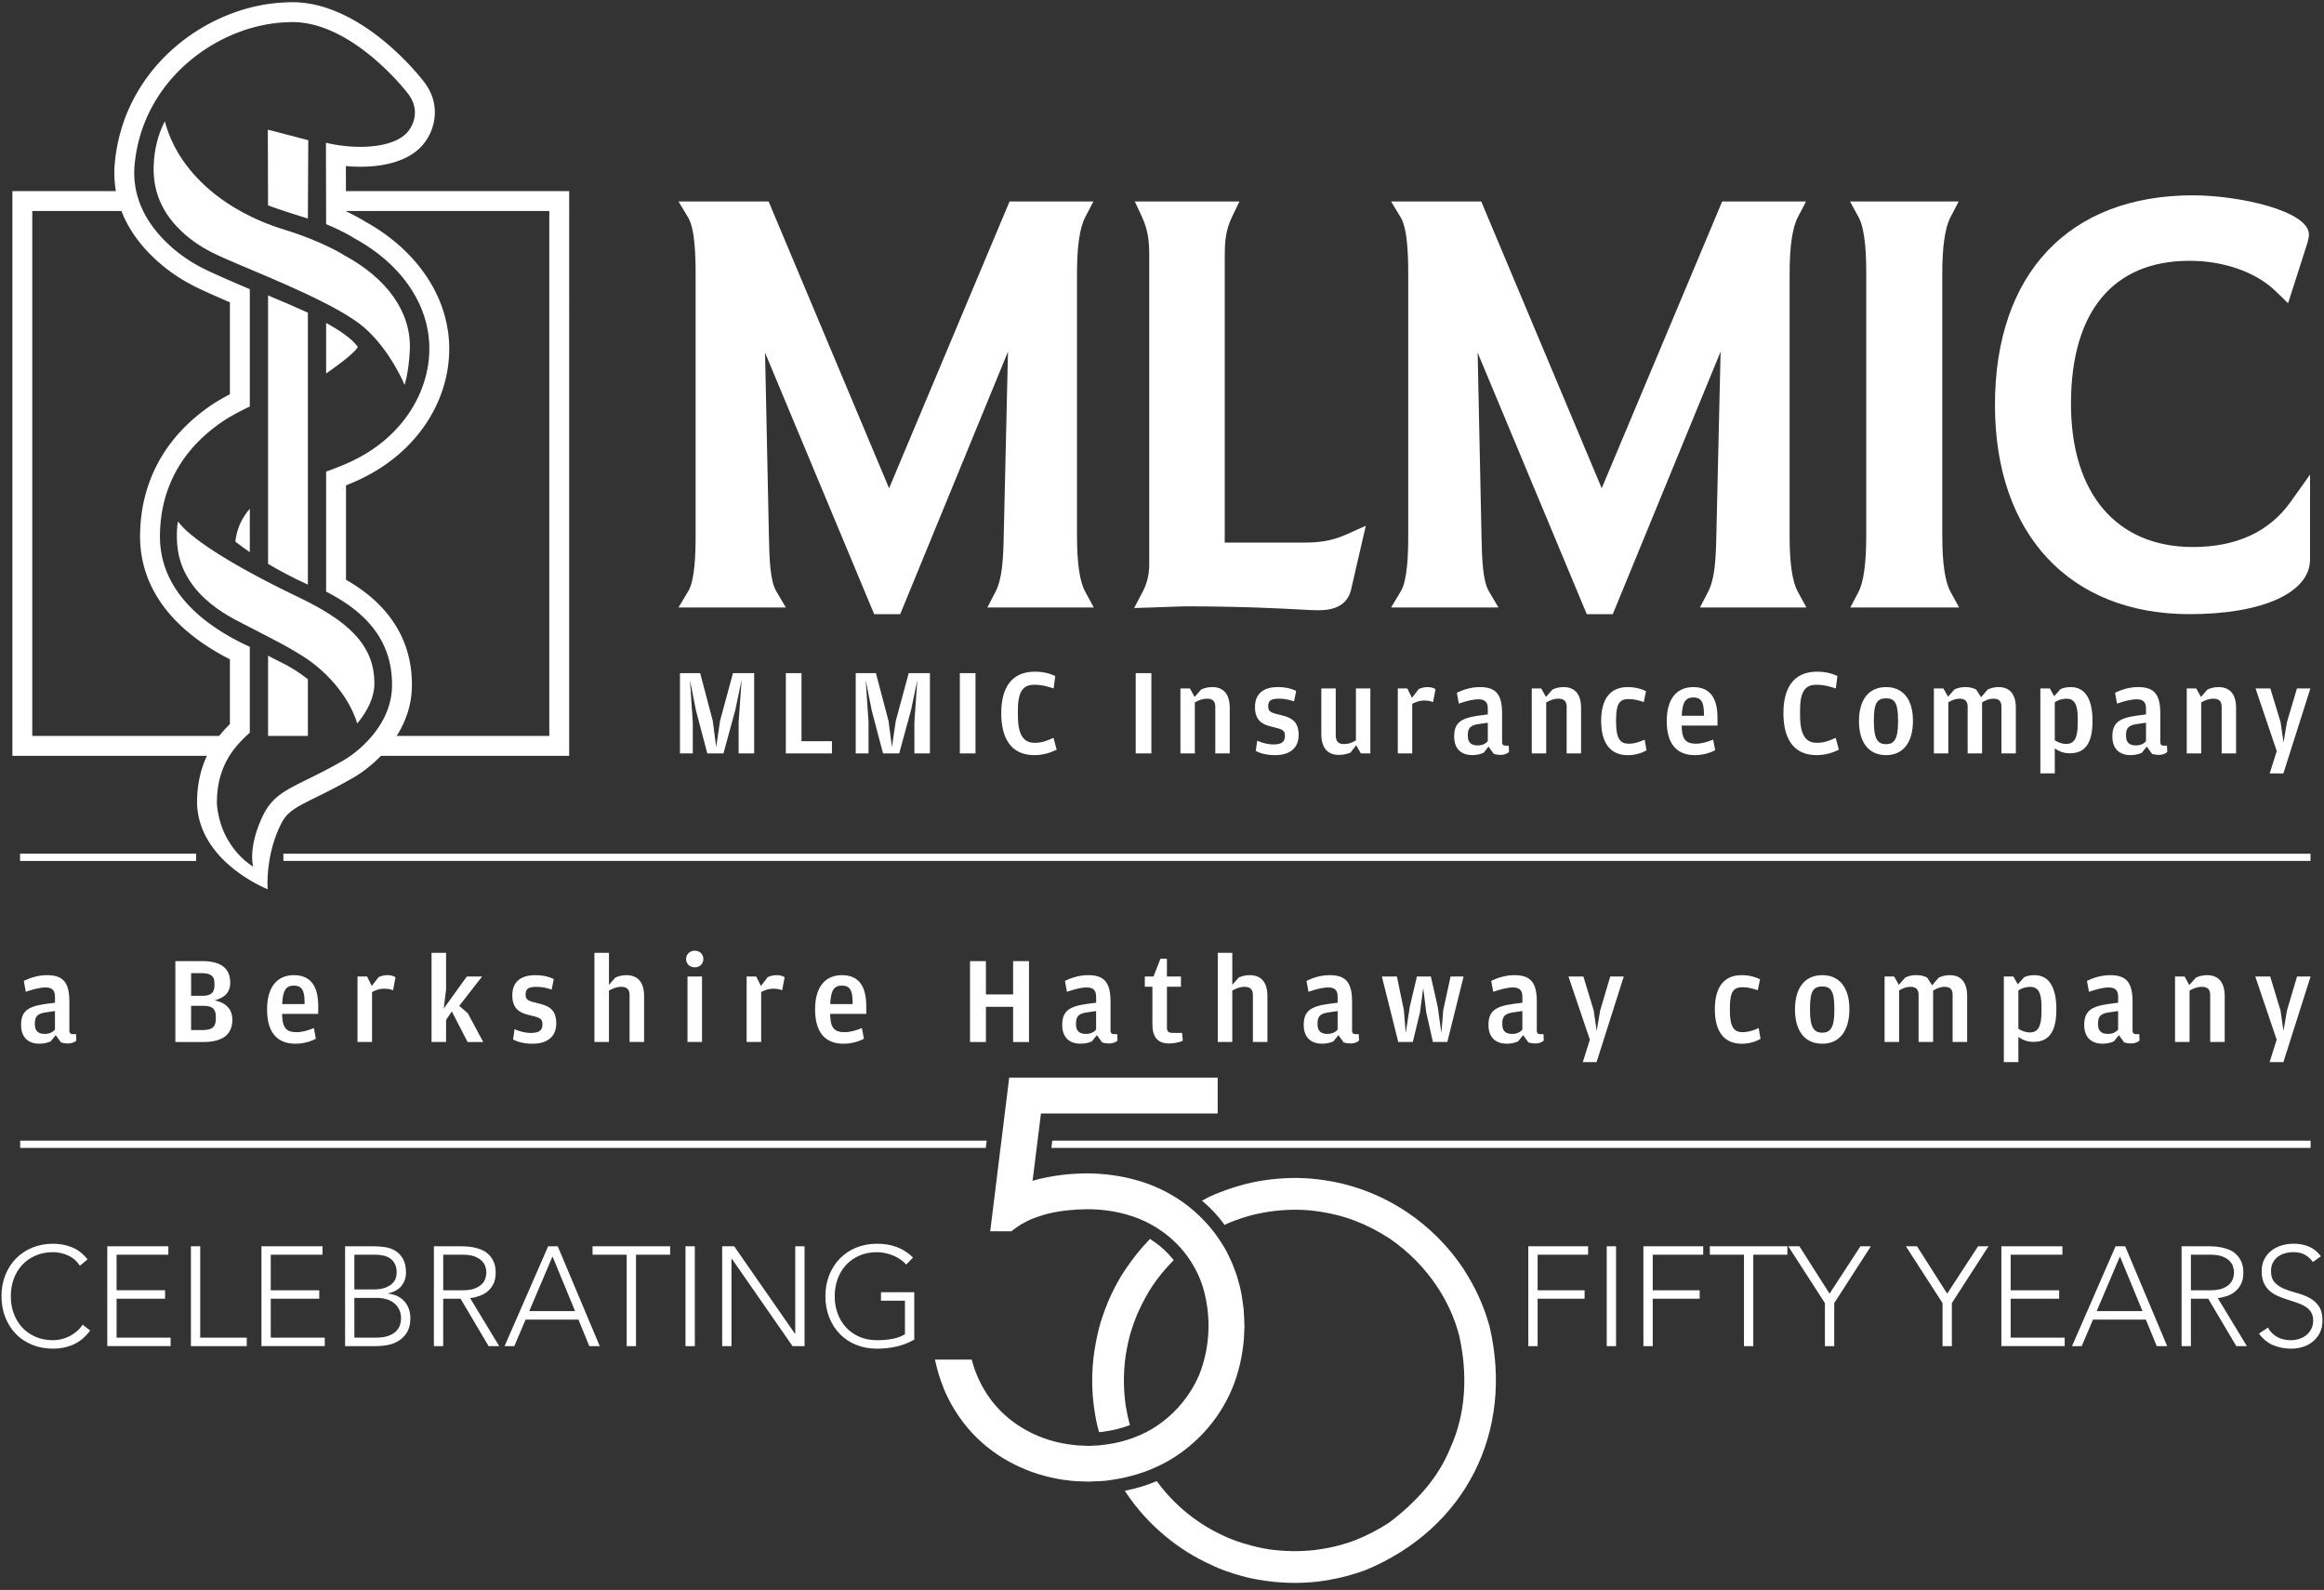 <svg id="a" data-name="Layer 1" xmlns="http://www.w3.org/2000/svg" width="130" height="88.915" viewBox="0 0 130 88.915"><rect x="0" y="0" width="130" height="88.915" fill="#333333" stroke="none"/><defs><style>.c{fill:#fff}</style></defs><path class="c" d="M38.036 37.646h1.131l.703 2.669.193 1.462.214-1.462.724-2.669h1.186v4.489h-.869v-1.751l.165-2.358-.352 1.682-.662 2.427h-.903l-.634-2.399-.338-1.71.159 2.365v1.744h-.717v-4.489ZM43.958 37.646h.876v3.806h1.703v.683h-2.579v-4.489ZM47.867 37.646h1.131l.703 2.669.193 1.462.214-1.462.724-2.669h1.186v4.489h-.869v-1.751l.165-2.358-.352 1.682-.662 2.427h-.903l-.634-2.399-.338-1.71.159 2.365v1.744h-.717v-4.489ZM53.692 37.646h.876v4.489h-.876v-4.489ZM56.008 39.88c0-1.317.503-2.317 1.883-2.317.476 0 .841.104 1.138.242l-.09.696c-.414-.131-.69-.207-1.076-.207-.551 0-.924.262-.924 1.413v.29c0 1.193.372 1.545.944 1.545.414 0 .676-.117 1.048-.276l.179.662c-.317.152-.731.303-1.248.303-1.372 0-1.855-1.034-1.855-2.352ZM63.529 37.646h.876v4.489h-.876v-4.489ZM67.189 38.563c.152-.076.365-.138.614-.138.634 0 .986.386.986 1.172v2.537h-.807v-2.62c0-.317-.172-.441-.462-.441-.262 0-.448.083-.683.207v2.854h-.807v-3.634h.531l.262.476.365-.414ZM70.243 41.997l.083-.572c.235.096.538.207.903.207.434 0 .648-.124.648-.476 0-.358-.173-.372-.8-.531-.511-.124-.876-.379-.876-1.083 0-.772.503-1.117 1.276-1.117.469 0 .814.103 1.028.214l-.118.586c-.275-.09-.51-.152-.834-.152-.434 0-.613.09-.613.428 0 .331.193.365.758.503.613.145.945.4.945 1.104 0 .675-.435 1.124-1.317 1.124-.517 0-.869-.124-1.083-.235ZM75.848 38.501h.807v3.634h-.531l-.262-.455-.324.414c-.18.069-.4.124-.648.124-.628 0-.979-.393-.979-1.179v-2.537h.807v2.607c0 .379.172.503.455.503.276 0 .462-.076.675-.207v-2.903ZM79.363 38.536c.152-.069.303-.11.496-.11.221 0 .365.062.441.117l-.138.724c-.124-.056-.269-.09-.51-.09-.248 0-.455.083-.655.186v2.772h-.807v-3.634h.531l.262.524.379-.489ZM83.224 39.611c0-.297-.118-.503-.517-.503-.318 0-.676.097-1.104.241l-.11-.607c.303-.145.752-.317 1.29-.317.896 0 1.241.407 1.241 1.468v1.593c0 .172.069.214.207.214h.166l.014.358c-.076.069-.228.159-.476.159-.131 0-.262-.021-.373-.056l-.296-.407-.276.345c-.138.062-.345.131-.634.131-.531 0-1.014-.276-1.014-1.041 0-.766.379-1.027 1.351-1.165l.531-.069v-.345Zm0 .807-.476.069c-.462.062-.641.2-.641.614v.055c0 .373.2.531.545.531.29 0 .455-.11.573-.234v-1.034ZM86.843 38.563c.152-.076.365-.138.613-.138.635 0 .986.386.986 1.172v2.537h-.806v-2.62c0-.317-.173-.441-.462-.441-.262 0-.448.083-.683.207v2.854h-.807V38.501h.531l.262.476.365-.414ZM89.565 40.321c0-1.248.517-1.896 1.489-1.896.441 0 .807.117 1.021.228l-.124.607c-.282-.09-.552-.165-.841-.165-.469 0-.71.193-.71 1.145v.131c0 .958.241 1.221.71 1.221.338 0 .614-.11.89-.228l.103.6c-.22.124-.579.269-1.048.269-.972 0-1.489-.676-1.489-1.91ZM94.867 41.59c.352 0 .662-.11.966-.228l.11.593c-.214.117-.641.276-1.131.276-1.048 0-1.579-.662-1.579-1.91 0-1.262.579-1.896 1.489-1.896.965 0 1.351.655 1.351 1.717v.434h-2.006c.014.773.228 1.014.8 1.014Zm.448-1.559v-.124c0-.669-.179-.903-.586-.903-.42 0-.627.228-.655 1.027h1.241ZM99.761 39.88c0-1.317.503-2.317 1.882-2.317.476 0 .841.104 1.138.242l-.09.696c-.413-.131-.689-.207-1.075-.207-.552 0-.924.262-.924 1.413v.29c0 1.193.372 1.545.945 1.545.414 0 .675-.117 1.048-.276l.179.662c-.317.152-.731.303-1.248.303-1.372 0-1.855-1.034-1.855-2.352ZM103.987 40.328c0-1.228.572-1.903 1.517-1.903.938 0 1.503.675 1.503 1.882 0 1.227-.558 1.924-1.503 1.924-.958 0-1.517-.697-1.517-1.903Zm2.186.069v-.124c0-.986-.207-1.22-.669-1.22-.476 0-.683.234-.683 1.186v.131c0 .972.228 1.248.683 1.248.441 0 .669-.276.669-1.221ZM111.184 38.563c.165-.076.359-.138.607-.138.628 0 .972.386.972 1.172v2.537h-.807v-2.62c0-.324-.158-.441-.448-.441-.248 0-.414.083-.634.207v2.854h-.807v-2.62c0-.324-.18-.441-.448-.441-.241 0-.42.083-.634.2v2.862h-.807V38.501h.531l.262.462.352-.4c.145-.076.345-.138.6-.138.276 0 .469.055.62.138l.276.428.365-.428ZM115.258 38.542c.131-.062.31-.117.572-.117.82 0 1.221.683 1.221 1.896 0 1.207-.386 1.806-1.269 1.806-.372 0-.648-.131-.841-.275v1.4h-.807V38.501h.531l.241.434.352-.393Zm.317 3.062c.448 0 .648-.31.648-1.138v-.324c0-.779-.207-1.069-.627-1.069-.241 0-.455.076-.655.193v2.137c.152.09.365.2.634.2ZM120.043 39.611c0-.297-.118-.503-.517-.503-.318 0-.676.097-1.104.241l-.11-.607c.303-.145.752-.317 1.29-.317.896 0 1.241.407 1.241 1.468v1.593c0 .172.069.214.207.214h.166l.014.358c-.076.069-.228.159-.476.159-.131 0-.262-.021-.373-.056l-.296-.407-.276.345c-.138.062-.345.131-.634.131-.531 0-1.014-.276-1.014-1.041 0-.766.379-1.027 1.351-1.165l.531-.069v-.345Zm0 .807-.476.069c-.462.062-.641.2-.641.614v.055c0 .373.2.531.545.531.29 0 .455-.11.573-.234v-1.034ZM123.483 38.563c.152-.076.365-.138.613-.138.635 0 .986.386.986 1.172v2.537h-.807v-2.62c0-.317-.172-.441-.462-.441-.262 0-.448.083-.683.207v2.854h-.807V38.501h.531l.262.476.365-.414ZM127.357 42.004l-1.186-3.503h.828l.572 1.882.165 1.138.193-1.138.558-1.882h.752l-1.51 4.751h-.766l.393-1.248ZM3.074 55.73c0-.299-.118-.507-.521-.507-.32 0-.681.097-1.111.243l-.111-.611c.306-.146.757-.32 1.299-.32.903 0 1.251.41 1.251 1.48v1.605c0 .174.07.215.208.215h.167l.014.361c-.077.069-.229.16-.479.16-.132 0-.264-.021-.375-.056l-.299-.41-.278.347c-.139.063-.347.132-.639.132-.535 0-1.021-.278-1.021-1.049 0-.771.382-1.035 1.362-1.174l.535-.069v-.347Zm0 .812-.479.07c-.465.063-.646.201-.646.618v.056c0 .375.201.535.549.535.292 0 .458-.111.576-.236v-1.043ZM9.809 53.75h1.515c.917 0 1.556.319 1.556 1.202 0 .674-.479.882-.875.993.424.084.993.334.993 1.084 0 .875-.618 1.244-1.605 1.244H9.809v-4.522Zm1.528 1.938c.452 0 .66-.153.66-.591v-.104c0-.424-.222-.57-.736-.57h-.57v1.265h.646Zm0 1.917c.521 0 .736-.167.736-.619v-.125c0-.458-.201-.611-.716-.611h-.667v1.355h.646ZM16.585 57.724c.354 0 .667-.111.973-.229l.111.597c-.215.118-.646.278-1.139.278-1.056 0-1.591-.667-1.591-1.924 0-1.272.583-1.911 1.5-1.911.973 0 1.362.66 1.362 1.73v.437h-2.022c.014.778.229 1.021.806 1.021Zm.452-1.57v-.125c0-.674-.181-.91-.591-.91-.424 0-.632.229-.66 1.035h1.251ZM21.179 54.647c.153-.07.306-.112.5-.112.222 0 .368.063.445.118l-.139.729c-.125-.056-.271-.09-.514-.09-.25 0-.459.084-.66.187v2.793h-.813v-3.661h.535l.264.528.382-.493ZM24.953 58.273h-.813v-4.988h.813v2.049l-.132 1.07 1.292-1.793h.855l-1.278 1.64.479.417.861 1.605h-.875l-.882-1.709-.32.473v1.236ZM28.699 58.134l.083-.576c.236.097.542.208.91.208.437 0 .653-.125.653-.479 0-.361-.174-.375-.806-.535-.514-.125-.882-.382-.882-1.091 0-.778.507-1.125 1.285-1.125.472 0 .82.104 1.035.215l-.118.591c-.278-.091-.514-.153-.841-.153-.438 0-.618.09-.618.43 0 .334.195.368.764.507.618.146.952.403.952 1.112 0 .68-.437 1.132-1.327 1.132-.521 0-.875-.125-1.091-.236ZM34.064 58.273h-.813v-4.988h.813v1.792l.354-.403c.153-.076.368-.139.618-.139.639 0 .993.389.993 1.181v2.557h-.813v-2.64c0-.32-.174-.445-.465-.445-.264 0-.451.083-.688.208v2.876ZM38.38 53.632c0-.285.222-.465.486-.465.257 0 .479.181.479.465 0 .292-.222.465-.479.465-.264 0-.486-.174-.486-.465Zm.077.979h.813v3.661h-.813v-3.661ZM42.946 54.647c.153-.07.306-.112.5-.112.222 0 .368.063.445.118l-.139.729c-.125-.056-.271-.09-.514-.09-.25 0-.459.084-.66.187v2.793h-.813v-3.661h.535l.264.528.382-.493ZM47.241 57.724c.354 0 .667-.111.973-.229l.111.597c-.215.118-.646.278-1.139.278-1.056 0-1.591-.667-1.591-1.924 0-1.272.583-1.911 1.5-1.911.973 0 1.362.66 1.362 1.73v.437H46.435c.014.778.229 1.021.806 1.021Zm.452-1.57v-.125c0-.674-.181-.91-.591-.91-.424 0-.632.229-.66 1.035h1.251ZM55.15 56.307v1.966h-.889v-4.522h.889v1.862h1.521v-1.862h.889v4.522h-.889v-1.966h-1.521ZM61.314 55.73c0-.299-.118-.507-.521-.507-.32 0-.681.097-1.111.243l-.111-.611c.306-.146.757-.32 1.299-.32.903 0 1.251.41 1.251 1.48v1.605c0 .174.07.215.208.215h.167l.014.361c-.077.069-.229.16-.479.16-.132 0-.264-.021-.375-.056l-.299-.41-.278.347c-.139.063-.347.132-.639.132-.535 0-1.021-.278-1.021-1.049 0-.771.382-1.035 1.362-1.174l.535-.069v-.347Zm0 .812-.479.07c-.465.063-.646.201-.646.618v.056c0 .375.201.535.549.535.292 0 .458-.111.576-.236V56.543ZM64.463 57.272v-2.091h-.424v-.57h.486l.389-.993h.361v.993h.785v.57H65.276v2.278c0 .236.083.306.347.306h.5l.042.438c-.16.069-.438.153-.771.153-.646 0-.931-.368-.931-1.084ZM68.932 58.273h-.813v-4.988h.813v1.792l.354-.403c.153-.076.368-.139.618-.139.639 0 .993.389.993 1.181v2.557h-.813v-2.64c0-.32-.174-.445-.465-.445-.264 0-.451.083-.688.208v2.876ZM74.825 55.73c0-.299-.118-.507-.521-.507-.319 0-.68.097-1.111.243l-.111-.611c.306-.146.757-.32 1.299-.32.903 0 1.251.41 1.251 1.48v1.605c0 .174.069.215.208.215h.167l.014.361c-.077.069-.23.16-.48.16-.132 0-.264-.021-.375-.056l-.299-.41-.278.347c-.139.063-.347.132-.639.132-.535 0-1.022-.278-1.022-1.049 0-.771.382-1.035 1.362-1.174l.535-.069v-.347Zm0 .812-.479.07c-.465.063-.646.201-.646.618v.056c0 .375.201.535.548.535.292 0 .458-.111.576-.236V56.543ZM77.3 54.611h.841l.389 1.883.104 1.271.23-1.479.396-1.675h.778l.382 1.675.208 1.479.104-1.271.41-1.883h.729l-.91 3.661h-.806l-.375-1.66-.167-1.362-.181 1.362-.403 1.66h-.813l-.917-3.661ZM85.159 55.73c0-.299-.118-.507-.521-.507-.319 0-.68.097-1.111.243l-.111-.611c.306-.146.757-.32 1.299-.32.903 0 1.251.41 1.251 1.48v1.605c0 .174.069.215.208.215h.167l.014.361c-.077.069-.23.16-.48.16-.132 0-.264-.021-.375-.056l-.299-.41-.278.347c-.139.063-.347.132-.639.132-.535 0-1.022-.278-1.022-1.049s.382-1.035 1.362-1.174l.535-.069v-.347Zm0 .812-.479.07c-.465.063-.646.201-.646.618v.056c0 .375.201.535.548.535.292 0 .458-.111.576-.236V56.543ZM88.933 58.141l-1.195-3.529h.834l.576 1.897.167 1.146.195-1.146.563-1.897h.757l-1.521 4.787h-.771l.396-1.257ZM95.925 56.446c0-1.257.521-1.911 1.5-1.911.445 0 .813.118 1.028.229l-.125.612c-.285-.09-.556-.167-.847-.167-.473 0-.716.195-.716 1.154v.132c0 .966.243 1.229.716 1.229.34 0 .618-.111.896-.229l.104.605c-.223.125-.584.271-1.056.271-.979 0-1.5-.681-1.5-1.924ZM100.408 56.452c0-1.236.576-1.917 1.528-1.917.945 0 1.515.681 1.515 1.897 0 1.236-.563 1.938-1.515 1.938-.966 0-1.528-.702-1.528-1.917Zm2.202.07v-.125c0-.994-.208-1.229-.674-1.229-.479 0-.688.236-.688 1.195v.132c0 .979.229 1.257.688 1.257.445 0 .674-.278.674-1.229ZM108.448 54.674c.167-.076.362-.139.612-.139.632 0 .979.389.979 1.181v2.557h-.813v-2.64c0-.327-.16-.445-.452-.445-.25 0-.417.083-.639.208v2.876h-.813v-2.64c0-.327-.18-.445-.451-.445-.243 0-.424.083-.639.201v2.883h-.813v-3.661h.535l.264.465.354-.403c.146-.076.347-.139.605-.139.278 0 .473.056.625.139l.278.431.368-.431ZM113.223 54.653c.132-.063.313-.118.577-.118.827 0 1.229.688 1.229 1.911 0 1.216-.389 1.82-1.278 1.82-.375 0-.653-.132-.847-.278v1.41h-.813v-4.787h.535l.243.438.354-.396Zm.32 3.085c.451 0 .653-.313.653-1.146v-.326c0-.785-.208-1.077-.632-1.077-.243 0-.459.076-.66.194v2.154c.153.09.368.202.639.202ZM118.484 55.73c0-.299-.118-.507-.521-.507-.319 0-.68.097-1.111.243l-.111-.611c.306-.146.757-.32 1.299-.32.903 0 1.251.41 1.251 1.48v1.605c0 .174.069.215.208.215h.167l.014.361c-.077.069-.23.16-.48.16-.132 0-.264-.021-.375-.056l-.299-.41-.278.347c-.139.063-.347.132-.639.132-.535 0-1.022-.278-1.022-1.049 0-.771.382-1.035 1.362-1.174l.535-.069v-.347Zm0 .812-.479.07c-.465.063-.646.201-.646.618v.056c0 .375.201.535.548.535.292 0 .458-.111.576-.236v-1.043ZM122.834 54.674c.153-.076.368-.139.618-.139.639 0 .994.389.994 1.181v2.557h-.813V55.633c0-.32-.174-.445-.465-.445-.264 0-.452.083-.688.208v2.876h-.813v-3.661h.535l.264.48.368-.417ZM127.352 58.141l-1.195-3.529h.834l.576 1.897.167 1.146.195-1.146.563-1.897h.757l-1.521 4.787h-.771l.396-1.257ZM15.852 47.743h113.393v.402H15.852zM1.122 47.74h9.848v.408H1.122zM60.245 29.944V15.326c0-1.546.151-2.587.462-3.183l.457-.877h-4.691l-6.739 16.039-6.739-16.039h-5.041l.545.908c.37.618.413 2.094.413 3.152v14.618c0 1.044-.043 2.503-.413 3.12l-.545.908h6.005l-.534-.904c-.34-.576-.388-1.711-.415-3.136l-.214-10.208 6.104 14.623h1.456L56.385 19.666l-.237 10.266c-.029 1.343-.081 2.429-.463 3.165l-.454.875h5.954l-.483-.886c-.307-.563-.457-1.591-.457-3.142ZM72.991 30.342h-4.481V14.36c0-.786.03-1.45.408-2.233l.415-.86h-5.855l.398.853c.38.815.411 1.497.411 2.24v17.174c0 .588-.117 1.083-.367 1.56l-.479.909 1.027-.031c.543-.016.965-.033 1.27-.045.263-.01.435-.017.52-.017 3.147 0 5.323.116 6.492.178.452.024.75.04.926.04.441 0 1.613 0 1.893-1.119l.832-3.606-1.101.493c-.875.392-1.627.446-2.311.446ZM100.108 29.944V15.326c0-1.546.151-2.587.462-3.183l.457-.877h-4.691l-6.739 16.039-6.74-16.039h-5.041l.545.908c.37.618.413 2.094.413 3.152V29.944c0 1.044-.043 2.503-.413 3.12l-.545.908h6.005l-.534-.904c-.34-.576-.388-1.711-.416-3.136l-.214-10.208 6.104 14.623h1.455l6.031-14.681-.237 10.266c-.029 1.343-.081 2.429-.463 3.165l-.454.875h5.954l-.484-.886c-.307-.563-.457-1.591-.457-3.142ZM108.647 29.944V15.326c0-1.546.151-2.587.462-3.183l.457-.877h-6.081l.484.886c.381.699.425 2.146.425 3.173V29.944c0 1.545-.145 2.605-.43 3.151l-.459.877h6.083l-.483-.886c-.307-.564-.457-1.591-.457-3.142ZM128.13 28.069c-1.191 1.673-3.03 2.522-5.465 2.522-4.27 0-6.819-2.992-6.819-8.003 0-5.161 2.355-8.003 6.632-8.003 1.924 0 3.725.636 4.818 1.7l.694.675 1.075-3.353.028-.104c.029-.112.063-.239.063-.391 0-1.316-3.906-2.189-6.49-2.189-6.933 0-11.072 4.384-11.072 11.727 0 7.214 4.171 11.696 10.885 11.696 4.094 0 6.74-1.202 6.74-3.062v-4.743l-1.088 1.528ZM5.046 74.406c-.268.363-.579.623-.931.781-.352.158-.734.237-1.144.237-.426 0-.817-.072-1.172-.217s-.659-.347-.911-.607c-.252-.26-.45-.571-.592-.931-.142-.36-.213-.753-.213-1.179 0-.426.071-.818.213-1.176.142-.358.339-.667.592-.927.252-.26.556-.464.911-.611.355-.147.746-.221 1.172-.221.379 0 .732.067 1.061.201.329.134.617.359.864.674l-.426.355c-.174-.263-.396-.455-.667-.576-.271-.121-.548-.181-.832-.181-.363 0-.69.063-.982.189s-.54.3-.746.521c-.205.221-.363.481-.473.781-.11.3-.166.623-.166.97s.055.671.166.97c.11.3.268.56.473.781.205.221.454.394.746.521s.619.189.982.189c.142 0 .289-.017.442-.051.152-.034.301-.087.446-.158.145-.071.283-.16.414-.268.131-.108.247-.238.347-.391l.426.323ZM6.001 69.696h3.416v.473H6.522v1.988h2.714v.473H6.522v2.177h3.022v.473H6.001v-5.586ZM10.679 69.696h.521v5.112h2.603v.473h-3.124v-5.586ZM14.624 69.696h3.416v.473h-2.895v1.988h2.714v.473h-2.714v2.177h3.022v.473h-3.542v-5.586ZM19.302 69.696h1.609c.21 0 .423.017.639.051.216.034.409.105.58.213.171.108.31.258.418.45.108.192.162.446.162.761 0 .284-.084.531-.252.742-.168.21-.418.35-.749.418v.016c.184.016.352.059.505.13.152.071.284.166.394.284.11.118.196.259.256.422.06.163.091.342.091.536 0 .321-.062.583-.185.785-.124.203-.279.362-.465.477-.187.116-.389.195-.607.237-.218.042-.422.063-.611.063h-1.783v-5.586Zm.521 2.414h1.081c.268 0 .486-.033.655-.099.168-.066.3-.146.394-.241s.158-.196.189-.304c.032-.108.047-.206.047-.296 0-.195-.033-.356-.099-.485-.066-.129-.154-.231-.264-.308s-.239-.13-.387-.162c-.147-.032-.303-.047-.465-.047h-1.152v1.941Zm0 2.698h1.191c.305 0 .551-.037.738-.11.187-.074.33-.166.43-.276.1-.11.167-.227.201-.351.034-.124.051-.235.051-.335 0-.205-.039-.381-.118-.529-.079-.147-.181-.267-.308-.359-.126-.092-.27-.159-.43-.201-.16-.042-.322-.063-.485-.063h-1.27v2.225ZM24.272 69.696h1.467c.074 0 .174.003.3.008.126.005.263.021.41.047.147.026.297.068.45.126.152.058.289.142.41.253.121.11.221.25.3.418.079.168.118.373.118.615 0 .268-.046.489-.138.663-.092.174-.208.314-.347.422-.139.108-.293.188-.462.241-.168.053-.329.09-.481.11l1.625 2.682h-.592l-1.57-2.651h-.97v2.651h-.521v-5.586Zm.521 2.461h1.105c.273 0 .496-.034.667-.102.171-.068.304-.152.398-.253.095-.1.159-.208.193-.323.034-.116.051-.221.051-.315 0-.095-.017-.2-.051-.316-.034-.116-.099-.223-.193-.323-.095-.1-.228-.184-.398-.253-.171-.068-.393-.102-.667-.102h-1.105v1.988ZM30.662 69.696h.536l2.351 5.586h-.584l-.607-1.483h-2.958l-.631 1.483h-.544l2.438-5.586Zm.245.568-1.302 3.061h2.564l-1.262-3.061ZM35.056 70.169h-1.909v-.473h4.339v.473h-1.909v5.112h-.521v-5.112ZM38.346 69.696h.521v5.586h-.521v-5.586ZM40.397 69.696h.671l3.4 4.891h.016v-4.891h.521v5.586h-.671l-3.4-4.891h-.016v4.891h-.521v-5.586ZM51.142 74.919c-.326.184-.664.314-1.014.391-.35.076-.706.114-1.069.114-.426 0-.817-.072-1.172-.217s-.659-.347-.911-.607c-.252-.26-.45-.571-.592-.931-.142-.36-.213-.753-.213-1.179 0-.426.071-.818.213-1.176.142-.358.339-.667.592-.927.252-.26.556-.464.911-.611.355-.147.746-.221 1.172-.221.831 0 1.501.258 2.012.773l-.379.394c-.084-.1-.188-.193-.312-.28-.124-.087-.258-.16-.402-.221-.145-.06-.296-.108-.454-.142-.158-.034-.313-.051-.465-.051-.363 0-.69.063-.982.189s-.54.3-.746.521c-.205.221-.363.481-.473.781-.11.3-.166.623-.166.97s.055.671.166.97c.11.3.268.56.473.781.205.221.454.394.746.521s.619.189.982.189c.3 0 .581-.024.844-.071.263-.047.502-.134.718-.26v-1.878h-1.341v-.473h1.862v2.651ZM85.491 69.696h3.345v.473h-2.824v1.988h2.627v.473h-2.627v2.651h-.521v-5.586ZM89.878 69.696h.521v5.586h-.521v-5.586ZM91.929 69.696h3.345v.473h-2.824v1.988h2.627v.473h-2.627v2.651h-.521v-5.586ZM97.554 70.169h-1.909v-.473h4.339v.473h-1.909v5.112h-.521v-5.112ZM102.082 72.875l-2.051-3.179h.623l1.688 2.651 1.728-2.651h.584l-2.051 3.179v2.406h-.521v-2.406ZM108.662 72.875l-2.051-3.179h.623l1.688 2.651 1.728-2.651h.584l-2.051 3.179v2.406h-.521v-2.406ZM111.951 69.696h3.416v.473h-2.895v1.988h2.714v.473h-2.714v2.177h3.022v.473h-3.542v-5.586ZM118.341 69.696h.536l2.351 5.586h-.584l-.608-1.483h-2.958l-.631 1.483h-.544l2.438-5.586Zm.245.568-1.302 3.061h2.564l-1.262-3.061ZM122.034 69.696h1.467c.074 0 .173.003.3.008.126.005.263.021.41.047.147.026.297.068.45.126.152.058.289.142.41.253.121.11.221.25.3.418.079.168.118.373.118.615 0 .268-.046.489-.138.663s-.208.314-.347.422c-.139.108-.293.188-.462.241-.168.053-.329.09-.481.11l1.625 2.682h-.592l-1.57-2.651h-.97v2.651h-.521v-5.586Zm.521 2.461h1.104c.273 0 .496-.034.667-.102.171-.068.304-.152.398-.253.095-.1.159-.208.193-.323.034-.116.051-.221.051-.315 0-.095-.017-.2-.051-.316-.034-.116-.099-.223-.193-.323-.095-.1-.228-.184-.398-.253-.171-.068-.393-.102-.667-.102h-1.104v1.988ZM126.862 74.248c.137.237.314.413.533.529.218.116.467.174.745.174.174 0 .337-.026.489-.079.152-.052.285-.126.398-.221.113-.095.202-.209.268-.343s.099-.285.099-.454c0-.195-.041-.355-.122-.481-.082-.126-.191-.23-.327-.312-.137-.082-.291-.151-.462-.209-.171-.058-.347-.116-.529-.174-.181-.058-.358-.123-.529-.197-.171-.074-.325-.17-.462-.288-.137-.118-.246-.267-.327-.446-.082-.179-.122-.4-.122-.663 0-.247.049-.467.146-.659.097-.192.229-.352.395-.481.166-.129.356-.226.572-.292.216-.066.442-.099.678-.099.305 0 .588.054.848.162.26.108.485.288.675.54l-.45.323c-.132-.184-.285-.322-.462-.414-.176-.092-.385-.138-.627-.138-.168 0-.329.022-.481.067-.153.045-.285.11-.398.197-.113.087-.204.196-.272.327-.068.132-.103.287-.103.465 0 .279.071.493.213.643s.32.268.533.355c.213.087.444.163.694.229.25.066.481.154.694.264.213.11.39.264.532.462s.213.469.213.817c0 .252-.047.476-.142.671-.095.195-.222.359-.383.493-.16.134-.346.235-.556.304-.21.068-.429.103-.655.103-.368 0-.708-.064-1.018-.193-.31-.129-.576-.346-.797-.651l.497-.331ZM81.89 70.999c-.825-1.256-1.924-2.368-3.187-3.212-.744-.494-1.518-.894-2.306-1.187-.837-.319-1.743-.537-2.706-.65-.931-.112-1.925-.094-2.924.05-.562.081-1.05.194-1.481.325-.25.069-.494.15-.737.238l-.362.137c-.125.05-.237.094-.356.15-.156.062-.306.137-.469.231l-.125.069.113.094c.412.356.787.762 1.106 1.194l.056.069.075-.044c.075-.044.162-.075.256-.112.112-.05.212-.088.325-.125.194-.069.4-.144.606-.2.362-.106.775-.194 1.25-.269.85-.119 1.687-.137 2.468-.044.85.106 1.618.294 2.287.55.662.25 1.318.587 1.943.994 1.056.719 1.987 1.662 2.681 2.718.55.825.956 1.725 1.212 2.68.481 2.106.419 4.343-.495 6.344-.682 1.687-1.951 3.042-3.398 4.141-.619.406-1.268.744-1.943 1.006-.712.269-1.481.45-2.287.544-.775.087-1.606.075-2.462-.038-.5-.081-.893-.169-1.256-.281-.15-.037-.294-.081-.431-.131-.063-.019-.125-.037-.175-.056-.119-.05-.231-.094-.325-.125-.087-.031-.181-.069-.294-.125-1.506-.669-2.818-1.718-3.793-3.037l-.044-.063-.075.025c-.531.219-1.062.375-1.575.481l-.144.031.081.119c1.181 1.768 2.893 3.205 4.824 4.055l.087.044c.094.044.181.081.275.119l.369.144c.094.025.194.063.287.094.144.05.294.1.437.138.525.162 1.068.256 1.487.319.562.081 1.125.119 1.668.119.425 0 .85-.025 1.256-.069.962-.119 1.868-.337 2.706-.65 5.589-2.322 8.309-7.73 6.929-13.621-.306-1.125-.793-2.193-1.437-3.18ZM63.276 74.436c.15-.487.319-.918.506-1.3.219-.462.444-.862.681-1.218.331-.494.712-.956 1.131-1.381l.062-.063-.056-.069c-.287-.356-.637-.681-1.006-.937-.031-.025-.069-.05-.1-.069-.031-.025-.062-.044-.094-.062l-.069-.05-.062.063c-.469.487-.9 1.025-1.281 1.593-.294.419-.556.887-.812 1.425-.262.544-.456 1.112-.6 1.55-.144.494-.262 1.025-.356 1.625-.081.531-.125 1.093-.125 1.662 0 .575.044 1.131.125 1.65.062.425.137.806.237 1.156l.019.075h.112l.3-.044c.381-.056.787-.156 1.231-.312l.087-.031-.025-.094c-.081-.294-.144-.6-.212-1-.069-.493-.1-.956-.1-1.4 0-.45.031-.918.1-1.4.087-.531.181-.969.306-1.368ZM129.251 64.195v-.404H58.863l-.05.404 70.439 0zM1.129 63.791v.404h54.014l.05-.404H1.129z"/><path class="c" d="M69.581 73.474c0-.037 0-.075-.006-.112 0-.075-.006-.156-.019-.237l-.069-.481c-.025-.187-.056-.387-.106-.581-.019-.063-.037-.131-.05-.2-.044-.163-.087-.331-.137-.5-.081-.231-.169-.456-.256-.687-.081-.187-.169-.369-.256-.544l-.062-.125c-.056-.112-.125-.225-.187-.331l-.2-.312c-.537-.819-1.256-1.556-2.062-2.131-.794-.562-1.668-.975-2.612-1.237-.862-.244-1.787-.369-2.756-.375-.956.006-1.831.113-2.662.312-.119.025-.237.063-.344.094l-.037.013.469-3.768h9.885v-2.006H56.453l-1.062 8.591h1.193l.025-.025c.094-.075.181-.137.262-.194l.194-.131c.044-.025.081-.05.125-.075.025-.013.05-.025.075-.037.106-.069.219-.119.331-.169l.081-.038c.1-.044.2-.081.306-.119l.369-.119c.087-.025.175-.05.269-.075.669-.162 1.406-.244 2.193-.25.775 0 1.512.1 2.193.294.725.2 1.4.519 2.006.95 1.231.868 2.112 2.193 2.412 3.643.325 1.456.2 3.012-.344 4.374-.581 1.368-1.662 2.537-2.974 3.212-.656.331-1.362.556-2.118.669l-.275.037c-.087.013-.181.025-.275.031l-.55.025-.562-.025c-.119-.006-.237-.019-.356-.038-.069-.006-.131-.019-.194-.025-.756-.106-1.468-.331-2.118-.656-.681-.337-1.281-.781-1.793-1.318-.506-.537-.912-1.168-1.206-1.862-.031-.087-.069-.169-.1-.25-.069-.187-.131-.375-.181-.575l-.025-.075H52.298l.031.125c.106.487.25.962.431 1.406l.019.056c.012.031.025.063.037.094.156.369.344.731.562 1.093.3.494.65.956 1.031 1.362.675.712 1.462 1.293 2.356 1.737.844.419 1.756.706 2.724.85.075.006.144.013.219.025.156.019.319.044.494.05.225.013.456.019.681.025h.006l.694-.031c.125 0 .256-.019.362-.031l.344-.05c.968-.15 1.887-.438 2.731-.869.869-.444 1.65-1.043 2.324-1.768.656-.706 1.206-1.556 1.581-2.456.356-.862.575-1.793.656-2.781l.031-.7c-.006-.175-.013-.35-.019-.519l-.013-.181Z"/><path fill="none" d="M0 0h130v88.915H0z"/><path class="c" d="M20.288 42.269h11.551V10.688H18.652l.132 1.112h11.943v29.356h-8.665l-1.774 1.112Zm-7.886-1.112H1.805V11.8h5.627l-.295-1.112H.693v31.58h11.598l.112-1.112ZM14.995 31.534c.652.389 1.391.781 2.227 1.161V17.486c-.64-.295-1.378-.61-2.227-.963V31.534Z"/><path class="c" d="M22.63 21.524s.241-.683.295-1.975c.088-2.126-1.322-3.987-3.589-5.227l-.027-.015-.01-.006c-.126-.08-1.287-.803-3.32-1.434l-.052-.016c-1.887-.578-3.167-1.403-3.907-1.994-1.449-1.156-2.39-2.525-2.801-4.076-.382.744-.591 1.577-.623 2.485-.056 1.601.596 2.925 1.991 4.046.74.577 1.341.849 1.921 1.111.126.057.371.163.71.308 1.854.797 5.766 2.349 7.199 3.623 1.449 1.29 2.214 3.17 2.214 3.17ZM13.973 28.453c-.421.479-.723 1.079-.809 1.836.249.194.518.392.809.592v-2.428Z"/><path class="c" d="M14.995 11.488c.691.253 1.433.494 2.227.735l.022-4.382-2.262-.589.012 4.221v.015ZM18.243 18.062v2.823c.306-.209 1.484-1.029 1.756-1.45.012-.018.011-.041-.002-.058-.321-.447-1.012-.91-1.754-1.315ZM14.995 36.669v4.488h2.227V37.988c-.433-.347-.94-.678-1.537-.966-.198-.096-.433-.215-.69-.353Z"/><path class="c" d="M19.355 32.422v-5.279c.348-.138.701-.29.98-.434 2.957-1.463 4.794-4.226 4.794-7.21 0-2.83-1.762-5.487-4.715-7.115-.121-.076-.491-.299-1.061-.57l-.006-2.526c.272.024.543.037.807.037 1.684 0 2.961-.483 3.602-1.36.475-.603 1.033-2.048-.077-3.437-.137-.18-3.411-4.405-7.324-4.405-.126 0-.252.004-.378.013-4.286.151-9.024 3.529-9.551 8.937-.215 2.205.749 4.237 2.788 5.879l.029.023c.948.74 1.735 1.096 2.367 1.382.379.171.76.339 1.251.551v5.14c-.562.294-.893.512-.911.523-2.661 1.756-4.084 4.301-4.115 7.36-.021 2.013.855 4.807 5.026 6.942v3.622c-.757.742-1.84 2.068-1.838 4.39l-.001.087s.007.101.009.137c.236 3.178 3.943 4.62 3.943 4.62s-.154-1.827.728-3.613c.34-.687.712-.905 1.994-1.537.505-.249 1.134-.558 1.867-.974 1.277-.677 3.43-2.521 3.477-5.193.061-3.466-2.315-5.207-3.686-5.989Zm-.325 10.206c-2.485 1.41-3.62 1.505-4.333 3.01-.851 1.796-.534 2.827-.534 2.827s-1.803-1.01-2.025-3.459c-.002-.025-.002-.042-.004-.067l0-.053c-.001-2.18 1.108-3.242 1.825-3.9.005-.003.009-.005.014-.008v-4.805c-1.777-.814-5.063-2.687-5.026-6.233.028-2.7 1.274-4.898 3.616-6.443 0 0 .529-.349 1.411-.761v-6.564c-.837-.356-1.377-.592-1.905-.83-.654-.296-1.322-.605-2.142-1.245a.029.029 0 0 1-.003-.003C8.218 12.727 7.351 11.046 7.533 9.181c.475-4.876 4.823-7.814 8.503-7.934 3.536-.263 6.759 3.956 6.759 3.956.886 1.109.075 2.088.075 2.088-.666.944-2.748 1.139-4.638.693l.011 4.553c1.019.422 1.604.804 1.606.805h0c2.525 1.381 4.168 3.624 4.168 6.156 0 2.374-1.439 4.86-4.175 6.214-.457.236-1.146.499-1.599.663v6.711c1.718.886 3.738 2.365 3.686 5.305-.039 2.182-1.927 3.727-2.899 4.237Z"/><path class="c" d="M16.667 33.383c-3.977-1.904-6.131-3.39-6.705-4.218-.064.195-.096.836-.044 1.358.294 2.965 3.377 4.173 3.98 4.516.878.47 2.647 1.303 3.639 2.076 2.018 1.572 2.444 3.349 2.444 3.349.571-.69.947-1.445.96-2.184.039-2.225-1.511-3.574-4.274-4.897Z"/></svg>